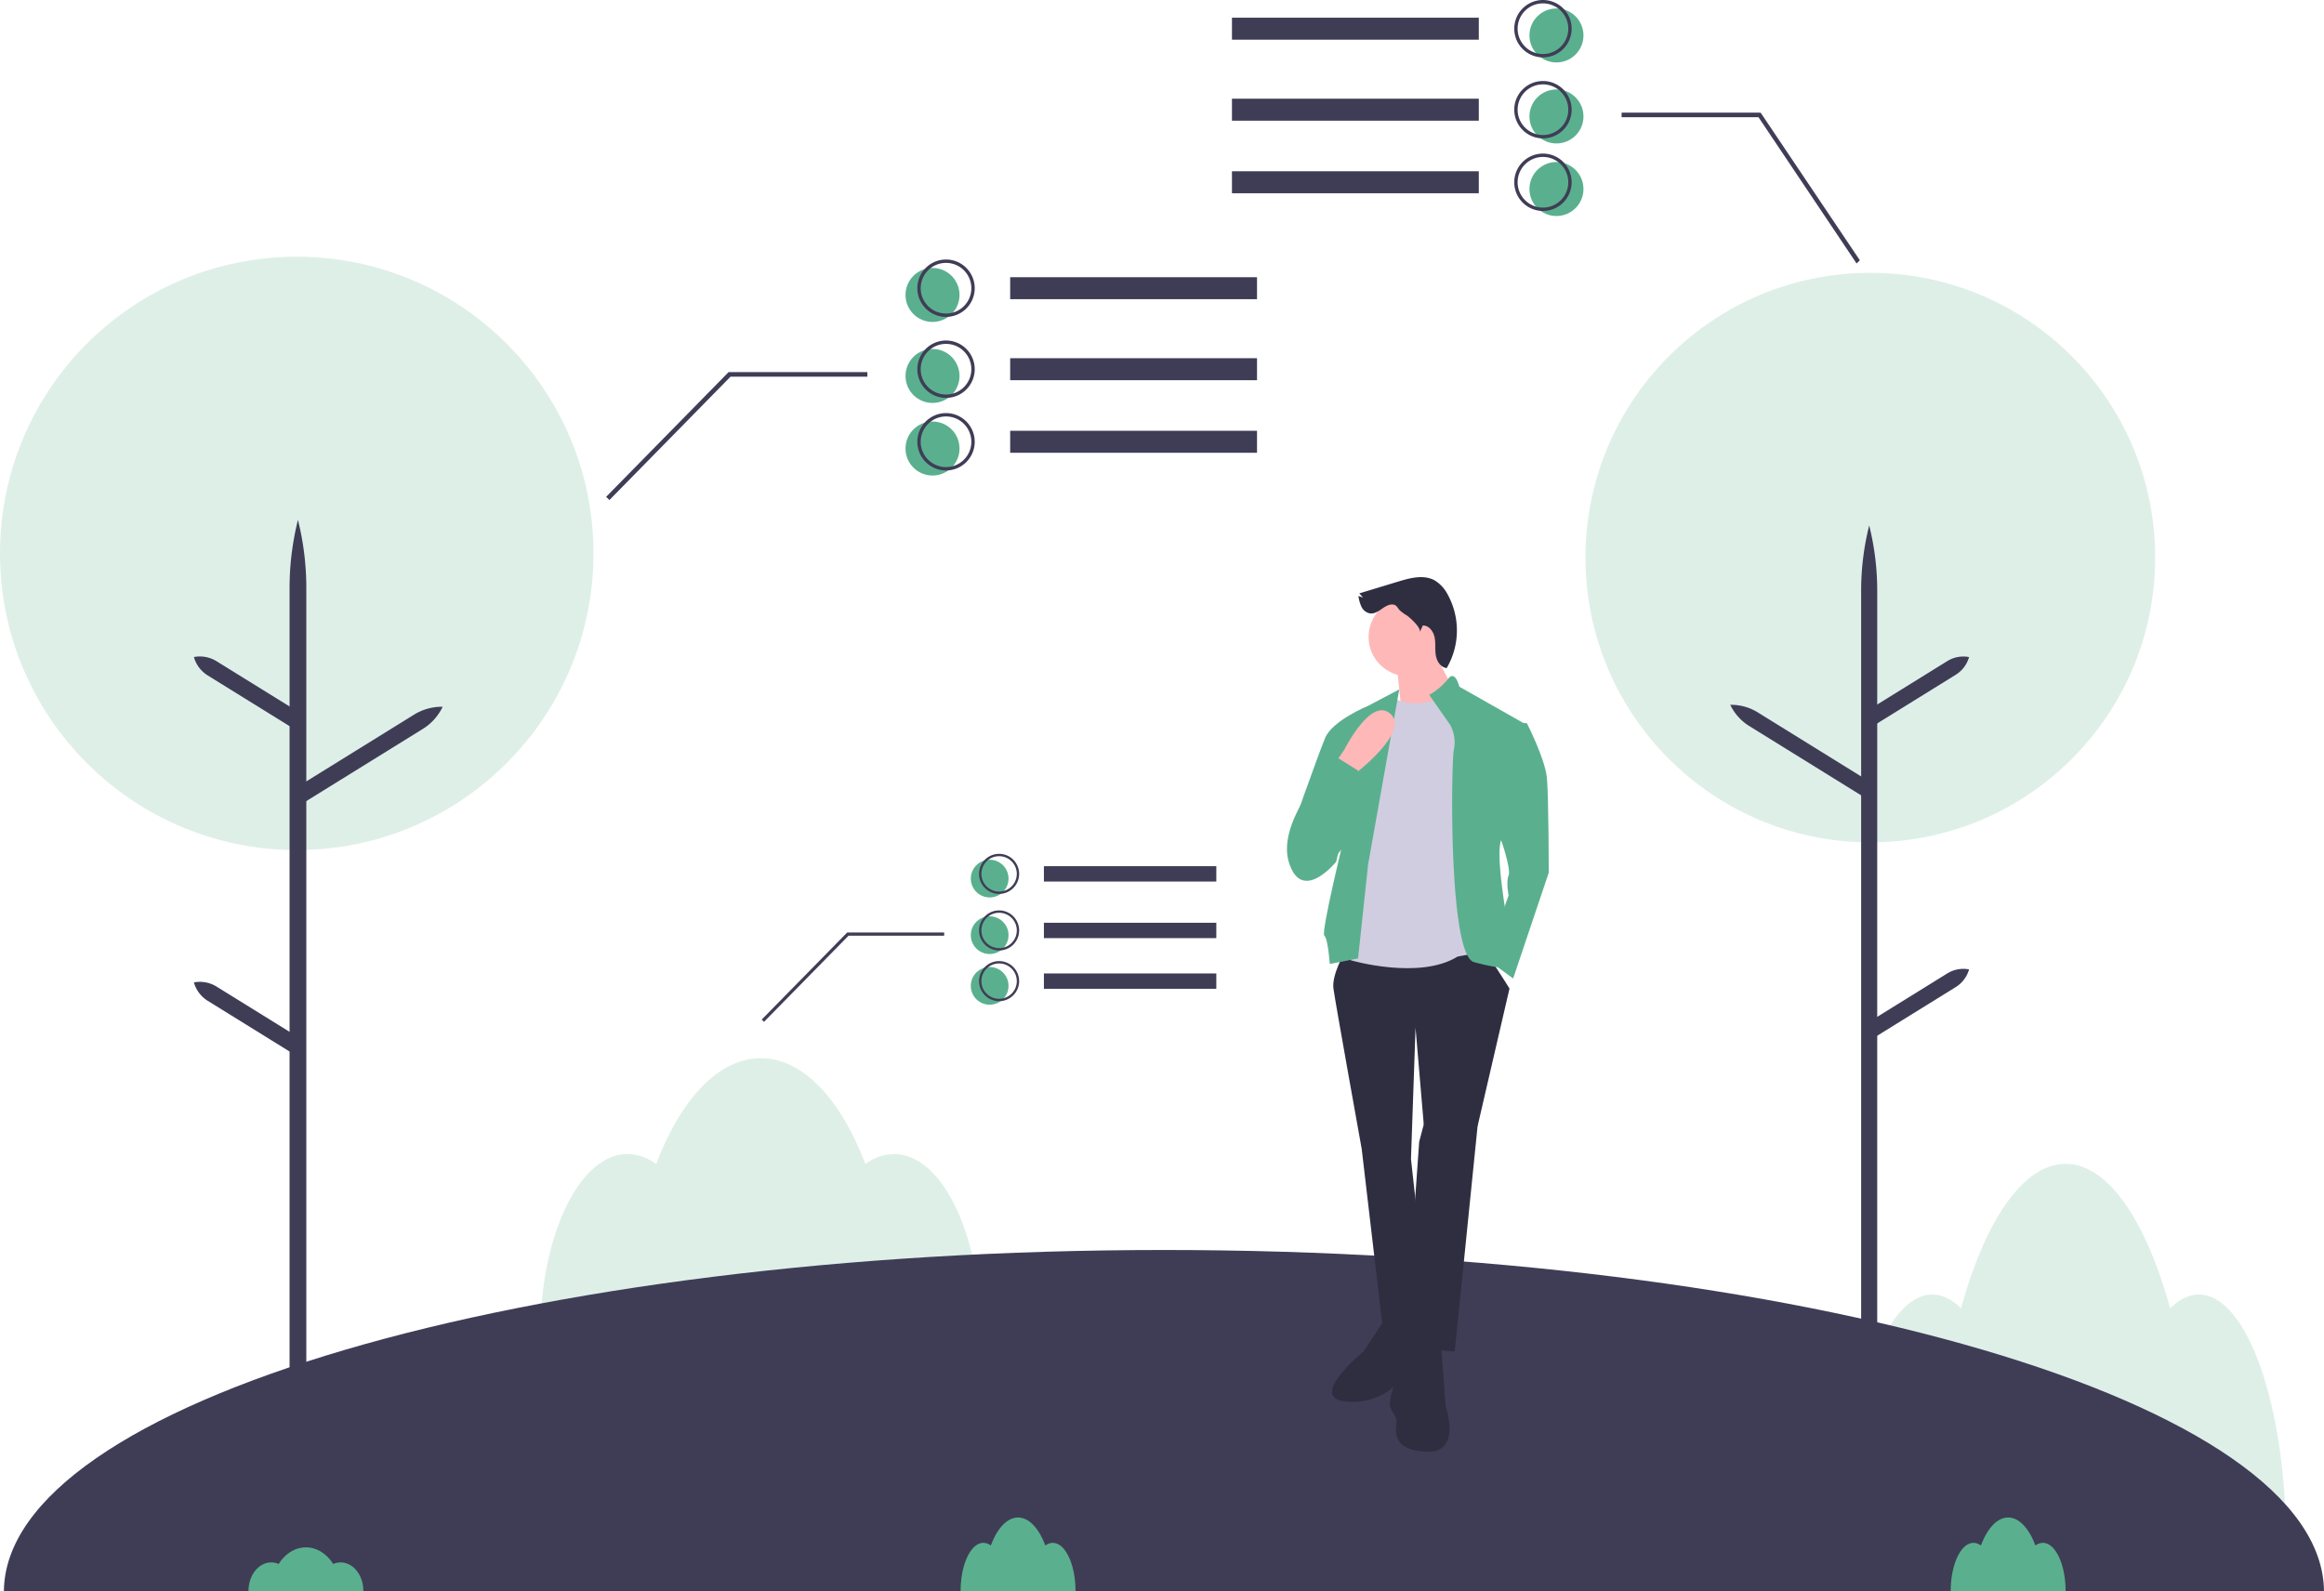 <svg xmlns="http://www.w3.org/2000/svg" width="1011.664" height="692.793" viewBox="0 0 1011.664 692.793">
  <g id="Group_3035" data-name="Group 3035" transform="translate(-454.168 -1508.229)">
    <path id="Path_3345" data-name="Path 3345" d="M1051.34,667.293c-4.367,0-8.557,2.122-12.462,5.979-10.622-38.277-27.065-62.876-45.538-62.876s-34.916,24.6-45.538,62.876c-3.905-3.857-8.1-5.979-12.462-5.979-20.987,0-38,48.4-38,108.1h192C1089.34,715.693,1072.33,667.293,1051.34,667.293Z" transform="translate(360.002 1404.626)" fill="rgba(90,176,142,0.2)"/>
    <path id="Path_3346" data-name="Path 3346" d="M483.344,606.121a21.136,21.136,0,0,0-12.462,4.385c-10.622-28.07-27.065-46.109-45.538-46.109s-34.916,18.039-45.538,46.109a21.136,21.136,0,0,0-12.462-4.385c-20.987,0-38,35.493-38,79.276h192C521.344,641.614,504.331,606.121,483.344,606.121Z" transform="translate(360.002 1404.626)" fill="rgba(90,176,142,0.2)"/>
    <path id="Path_3347" data-name="Path 3347" d="M1105.83,796.4H95.854c.91-82.06,226.66-148.5,504.99-148.5S1104.92,714.336,1105.83,796.4Z" transform="translate(360.002 1404.626)" fill="#3f3d56"/>
    <circle id="Ellipse_80" data-name="Ellipse 80" cx="129.177" cy="129.177" r="129.177" transform="translate(454.168 1620.022)" fill="rgba(90,176,142,0.2)"/>
    <path id="Path_3348" data-name="Path 3348" d="M227.511,714.4h-7.292V359.607a122.117,122.117,0,0,1,3.646-29.618h0a122.118,122.118,0,0,1,3.646,29.618Z" transform="translate(360.002 1404.626)" fill="#3f3d56"/>
    <path id="Path_3349" data-name="Path 3349" d="M224.274,454.432l-3.841-6.2L274.389,414.8a22.973,22.973,0,0,1,12.477-3.442h0A22.974,22.974,0,0,1,278.23,421Z" transform="translate(360.002 1404.626)" fill="#3f3d56"/>
    <path id="Path_3350" data-name="Path 3350" d="M221.732,420.736l3.841-6.2-37.13-23.008a13.816,13.816,0,0,0-9.87-1.827h0a13.816,13.816,0,0,0,6.029,8.025Z" transform="translate(360.002 1404.626)" fill="#3f3d56"/>
    <path id="Path_3351" data-name="Path 3351" d="M221.732,562.415l3.841-6.2-37.131-23.009a13.816,13.816,0,0,0-9.87-1.827h0a13.816,13.816,0,0,0,6.029,8.025Z" transform="translate(360.002 1404.626)" fill="#3f3d56"/>
    <circle id="Ellipse_81" data-name="Ellipse 81" cx="124" cy="124" r="124" transform="translate(1144.346 1627.022)" fill="rgba(90,176,142,0.2)"/>
    <path id="Path_3352" data-name="Path 3352" d="M904.344,701.4h7V360.827a117.224,117.224,0,0,0-3.5-28.431h0a117.224,117.224,0,0,0-3.5,28.431Z" transform="translate(360.002 1404.626)" fill="#3f3d56"/>
    <path id="Path_3353" data-name="Path 3353" d="M907.451,451.852l3.687-5.95-51.793-32.095a22.053,22.053,0,0,0-11.977-3.3h0a22.053,22.053,0,0,0,8.29,9.255Z" transform="translate(360.002 1404.626)" fill="#3f3d56"/>
    <path id="Path_3354" data-name="Path 3354" d="M909.891,419.506l-3.687-5.95,35.642-22.086a13.262,13.262,0,0,1,9.474-1.753h0a13.263,13.263,0,0,1-5.787,7.7Z" transform="translate(360.002 1404.626)" fill="#3f3d56"/>
    <path id="Path_3355" data-name="Path 3355" d="M909.891,555.506l-3.687-5.95,35.642-22.086a13.263,13.263,0,0,1,9.474-1.753h0a13.263,13.263,0,0,1-5.787,7.7Z" transform="translate(360.002 1404.626)" fill="#3f3d56"/>
    <path id="Path_3356" data-name="Path 3356" d="M242.448,783.948a8.072,8.072,0,0,0-3.245.688c-2.766-4.408-7.048-7.24-11.859-7.24s-9.093,2.833-11.859,7.24a8.072,8.072,0,0,0-3.245-.688c-5.465,0-9.9,5.573-9.9,12.448h50C252.344,789.522,247.913,783.948,242.448,783.948Z" transform="translate(360.002 1404.626)" fill="#5ab08e"/>
    <path id="Path_3357" data-name="Path 3357" d="M552.448,775.431a5.451,5.451,0,0,0-3.245,1.16c-2.766-7.423-7.048-12.194-11.859-12.194s-9.093,4.771-11.859,12.194a5.451,5.451,0,0,0-3.245-1.16c-5.465,0-9.9,9.387-9.9,20.966h50C562.344,784.818,557.913,775.431,552.448,775.431Z" transform="translate(360.002 1404.626)" fill="#5ab08e"/>
    <path id="Path_3358" data-name="Path 3358" d="M983.448,775.431a5.451,5.451,0,0,0-3.245,1.16c-2.766-7.423-7.048-12.194-11.859-12.194s-9.093,4.771-11.859,12.194a5.452,5.452,0,0,0-3.245-1.16c-5.465,0-9.9,9.387-9.9,20.965h50C993.344,784.818,988.913,775.431,983.448,775.431Z" transform="translate(360.002 1404.626)" fill="#5ab08e"/>
    <path id="Path_3359" data-name="Path 3359" d="M621.362,482.069l-1.588,7.545-1.986,7.545-6.353,89.746,21.841,1.589,9.927-98.086-1.588-5.162Z" transform="translate(454.168 1508.229)" fill="#2f2e41"/>
    <path id="Path_3360" data-name="Path 3360" d="M696.865,678.2l-9.133,13.9s-25.415,20.649-7.148,21.841,25.017-12.31,25.017-12.31,6.354-1.986,7.148-3.971S711.16,678.2,711.16,678.2Z" transform="translate(360.002 1404.626)" fill="#2f2e41"/>
    <path id="Path_3361" data-name="Path 3361" d="M707.189,688.92s-9.133,23.032-7.942,27,3.177,3.971,2.78,7.545-1.588,11.913,13.5,12.31,7.942-19.855,7.942-19.855l-1.986-27Z" transform="translate(360.002 1404.626)" fill="#2f2e41"/>
    <path id="Path_3362" data-name="Path 3362" d="M679.392,518.562s-5.56,9.531-4.765,15.487,12.31,69.891,12.31,69.891l9.133,77.833,20.252-1.588-7.942-71.876,1.986-57.183,3.574,42.093,23.429.794,13.9-59.963s-10.325-16.679-12.31-17.87S679.392,518.562,679.392,518.562Z" transform="translate(360.002 1404.626)" fill="#2f2e41"/>
    <circle id="Ellipse_82" data-name="Ellipse 82" cx="17.076" cy="17.076" r="17.076" transform="translate(1049.918 1768.515)" fill="#ffb8b8"/>
    <path id="Path_3363" data-name="Path 3363" d="M607.861,288.281l2.382,22.635,26.209-3.971-14.3-26.606Z" transform="translate(454.168 1508.229)" fill="#ffb8b8"/>
    <path id="Path_3364" data-name="Path 3364" d="M728.633,403.8s-13.5,9.928-26.606,4.368L682.172,458.6v63.14s29.783,8.736,46.461-1.588c0,0,11.913-2.383,13.9-1.986s-7.148-107.616-7.148-107.616Z" transform="translate(360.002 1404.626)" fill="#d0cde1"/>
    <path id="Path_3365" data-name="Path 3365" d="M716.323,406.181l9.133,13.1a15.808,15.808,0,0,1,1.588,10.722c-1.191,6.354-2.383,89.349,8.736,92.526s18.267,2.78,18.267,2.78-9.928-47.653-6.354-55.992l11.119-50.035-29.386-16.678s-1.837-7.545-4.89-3.375a28.23,28.23,0,0,1-8.215,6.949Z" transform="translate(360.002 1404.626)" fill="#5ab08e"/>
    <path id="Path_3366" data-name="Path 3366" d="M689.717,480.042,703.281,403.8l-13.564,7.148s-15.487,6.354-18.664,13.9-15.884,43.682-15.884,43.682,3.177,21.841,15.09,12.707,9.133-13.5,9.133-13.5-10.325,42.093-8.736,43.285,2.383,12.31,2.383,12.31l12.31-2.383Z" transform="translate(360.002 1404.626)" fill="#5ab08e"/>
    <path id="Path_3367" data-name="Path 3367" d="M674.23,437.552l5.162-7.545s11.676-23.429,20.134-15.487-15.765,26.209-15.765,26.209Z" transform="translate(360.002 1404.626)" fill="#ffb8b8"/>
    <path id="Path_3369" data-name="Path 3369" d="M700.145,366.82c-1.751.018-3.284,1.1-4.723,2.1s-3.07,1.993-4.81,1.8a5.184,5.184,0,0,1-3.771-2.88,15.313,15.313,0,0,1-1.323-4.733l1.981.7-1.6-1.824,17.058-5.183c5.161-1.568,10.994-3.079,15.722-.483a15.494,15.494,0,0,1,5.712,6.226,32.457,32.457,0,0,1-.453,31.958c-2.616-.223-4.321-2.963-4.746-5.554s-.011-5.275-.535-7.848-2.487-5.208-5.111-5.127l-1.382,2.946c.884-1.886-4.368-6.49-5.62-7.346a17.078,17.078,0,0,1-3.06-2.23C702.4,368.2,702.122,366.8,700.145,366.82Z" transform="translate(360.002 1404.626)" fill="#2f2e41"/>
    <path id="Path_3370" data-name="Path 3370" d="M675.818,433.184l9.531,5.957-9.531,39.71s-15.09,18.664-20.649,0c-4.654-15.623,12.951-37.088,18.813-43.669C675.122,433.9,675.818,433.184,675.818,433.184Z" transform="translate(360.002 1404.626)" fill="#5ab08e"/>
    <path id="Path_3371" data-name="Path 3371" d="M749.68,418.491h9.133s7.942,15.487,8.736,23.826.794,41.3.794,41.3l-15.487,46.064-11.913-8.736,9.928-27.4s-1.191-5.957,0-8.736-3.574-17.076-4.368-17.87S749.68,418.491,749.68,418.491Z" transform="translate(360.002 1404.626)" fill="#5ab08e"/>
    <rect id="Rectangle_1035" data-name="Rectangle 1035" width="107.456" height="9.575" transform="translate(1001.363 1638.509) rotate(180)" fill="#3f3d56"/>
    <rect id="Rectangle_1036" data-name="Rectangle 1036" width="107.456" height="9.575" transform="translate(1001.363 1673.784) rotate(180)" fill="#3f3d56"/>
    <rect id="Rectangle_1037" data-name="Rectangle 1037" width="107.456" height="9.575" transform="translate(1001.363 1705.383) rotate(180)" fill="#3f3d56"/>
    <path id="Path_3372" data-name="Path 3372" d="M265.286,217.735l52.706-53.7h59.582v-2H317.157l-.294.3-53,54Z" transform="translate(454.168 1508.229)" fill="#3f3d56"/>
    <circle id="Ellipse_83" data-name="Ellipse 83" cx="11.758" cy="11.758" r="11.758" transform="translate(848.346 1624.903)" fill="#5ab08e"/>
    <circle id="Ellipse_84" data-name="Ellipse 84" cx="11.758" cy="11.758" r="11.758" transform="translate(848.346 1660.177)" fill="#5ab08e"/>
    <circle id="Ellipse_85" data-name="Ellipse 85" cx="11.758" cy="11.758" r="11.758" transform="translate(848.346 1691.777)" fill="#5ab08e"/>
    <path id="Path_3373" data-name="Path 3373" d="M493.488,229.1a12.493,12.493,0,1,1,12.493,12.493A12.493,12.493,0,0,1,493.488,229.1Zm1.47,0a11.023,11.023,0,1,0,11.023-11.023A11.023,11.023,0,0,0,494.958,229.1Z" transform="translate(360.002 1404.626)" fill="#3f3d56"/>
    <path id="Path_3374" data-name="Path 3374" d="M493.488,264.37a12.493,12.493,0,1,1,12.493,12.493A12.493,12.493,0,0,1,493.488,264.37Zm1.47,0a11.023,11.023,0,1,0,11.023-11.023,11.023,11.023,0,0,0-11.023,11.023Z" transform="translate(360.002 1404.626)" fill="#3f3d56"/>
    <path id="Path_3375" data-name="Path 3375" d="M493.488,295.97a12.493,12.493,0,1,1,12.493,12.493A12.493,12.493,0,0,1,493.488,295.97Zm1.47,0a11.023,11.023,0,1,0,11.023-11.023,11.023,11.023,0,0,0-11.023,11.023Z" transform="translate(360.002 1404.626)" fill="#3f3d56"/>
    <rect id="Rectangle_1038" data-name="Rectangle 1038" width="107.456" height="9.575" transform="translate(990.453 1515.935)" fill="#3f3d56"/>
    <rect id="Rectangle_1039" data-name="Rectangle 1039" width="107.456" height="9.575" transform="translate(990.453 1551.208)" fill="#3f3d56"/>
    <rect id="Rectangle_1040" data-name="Rectangle 1040" width="107.456" height="9.575" transform="translate(990.453 1582.808)" fill="#3f3d56"/>
    <path id="Path_3376" data-name="Path 3376" d="M808.193,114.735l-42.706-63.7H705.905v-2h60.417l.294.3,43,64Z" transform="translate(454.168 1508.229)" fill="#3f3d56"/>
    <circle id="Ellipse_86" data-name="Ellipse 86" cx="11.758" cy="11.758" r="11.758" transform="translate(1119.955 1511.904)" fill="#5ab08e"/>
    <circle id="Ellipse_87" data-name="Ellipse 87" cx="11.758" cy="11.758" r="11.758" transform="translate(1119.955 1547.178)" fill="#5ab08e"/>
    <circle id="Ellipse_88" data-name="Ellipse 88" cx="11.758" cy="11.758" r="11.758" transform="translate(1119.955 1578.777)" fill="#5ab08e"/>
    <path id="Path_3377" data-name="Path 3377" d="M765.831,128.589A12.493,12.493,0,1,1,778.324,116.1a12.493,12.493,0,0,1-12.493,12.493Zm0-23.516A11.023,11.023,0,1,0,776.854,116.1a11.023,11.023,0,0,0-11.023-11.023Z" transform="translate(360.002 1404.626)" fill="#3f3d56"/>
    <path id="Path_3378" data-name="Path 3378" d="M765.831,163.863a12.493,12.493,0,1,1,12.493-12.493,12.493,12.493,0,0,1-12.493,12.493Zm0-23.516a11.023,11.023,0,1,0,11.023,11.023,11.023,11.023,0,0,0-11.023-11.023Z" transform="translate(360.002 1404.626)" fill="#3f3d56"/>
    <path id="Path_3379" data-name="Path 3379" d="M765.831,195.462a12.493,12.493,0,1,1,12.493-12.493,12.493,12.493,0,0,1-12.493,12.493Zm0-23.516a11.023,11.023,0,1,0,11.023,11.023,11.023,11.023,0,0,0-11.023-11.023Z" transform="translate(360.002 1404.626)" fill="#3f3d56"/>
    <rect id="Rectangle_1041" data-name="Rectangle 1041" width="75.049" height="6.688" transform="translate(983.641 1892.091) rotate(180)" fill="#3f3d56"/>
    <rect id="Rectangle_1042" data-name="Rectangle 1042" width="75.049" height="6.688" transform="translate(983.641 1916.727) rotate(180)" fill="#3f3d56"/>
    <rect id="Rectangle_1043" data-name="Rectangle 1043" width="75.049" height="6.688" transform="translate(983.641 1938.796) rotate(180)" fill="#3f3d56"/>
    <path id="Path_3380" data-name="Path 3380" d="M332.58,444.942l36.811-37.507h41.614v-1.4h-42.2l-.205.207L331.587,443.96Z" transform="translate(454.168 1508.229)" fill="#3f3d56"/>
    <circle id="Ellipse_89" data-name="Ellipse 89" cx="8.212" cy="8.212" r="8.212" transform="translate(876.77 1882.588)" fill="#5ab08e"/>
    <circle id="Ellipse_90" data-name="Ellipse 90" cx="8.212" cy="8.212" r="8.212" transform="translate(876.77 1907.224)" fill="#5ab08e"/>
    <circle id="Ellipse_91" data-name="Ellipse 91" cx="8.212" cy="8.212" r="8.212" transform="translate(876.77 1929.294)" fill="#5ab08e"/>
    <path id="Path_3381" data-name="Path 3381" d="M520.36,484.122a8.725,8.725,0,1,1,8.725,8.725,8.725,8.725,0,0,1-8.725-8.725Zm1.026,0a7.7,7.7,0,1,0,7.7-7.7,7.7,7.7,0,0,0-7.7,7.7Z" transform="translate(360.002 1404.626)" fill="#3f3d56"/>
    <path id="Path_3382" data-name="Path 3382" d="M520.36,508.758a8.725,8.725,0,1,1,8.725,8.725A8.725,8.725,0,0,1,520.36,508.758Zm1.026,0a7.7,7.7,0,1,0,7.7-7.7,7.7,7.7,0,0,0-7.7,7.7Z" transform="translate(360.002 1404.626)" fill="#3f3d56"/>
    <path id="Path_3383" data-name="Path 3383" d="M520.36,530.827a8.725,8.725,0,1,1,8.725,8.725A8.725,8.725,0,0,1,520.36,530.827Zm1.026,0a7.7,7.7,0,1,0,7.7-7.7,7.7,7.7,0,0,0-7.7,7.7Z" transform="translate(360.002 1404.626)" fill="#3f3d56"/>
  </g>
</svg>
